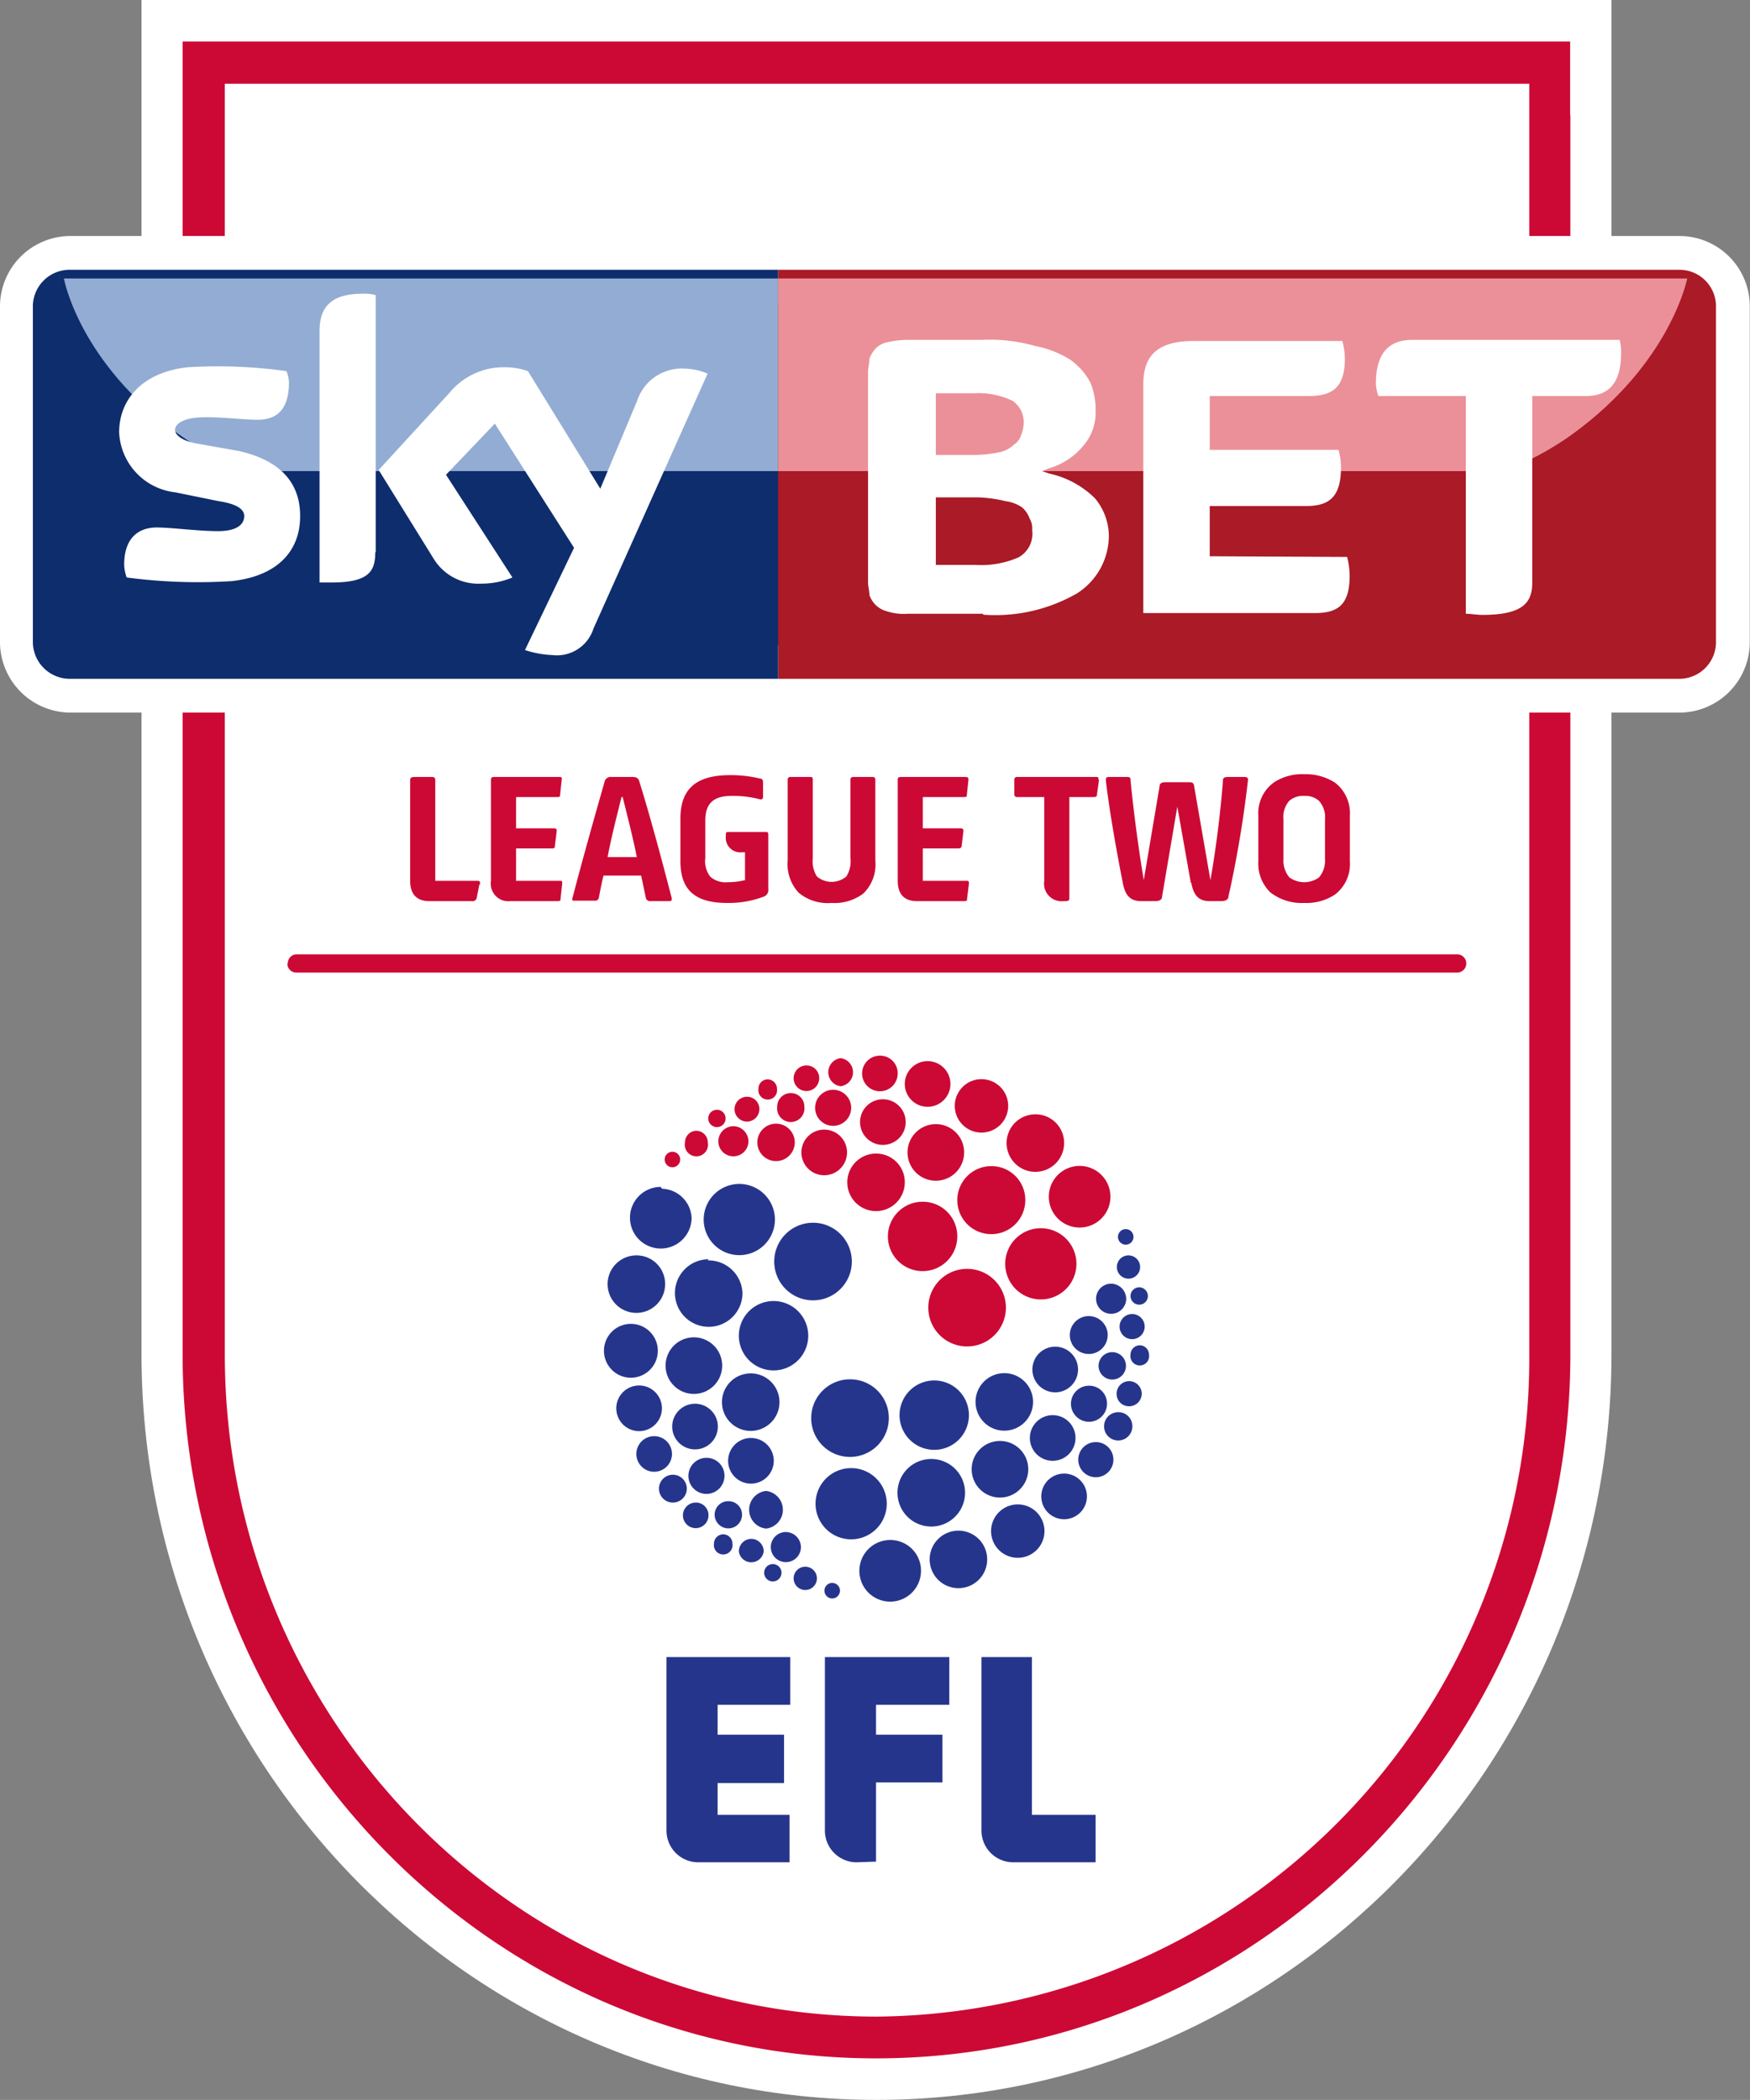 <svg id="svg17250" xmlns="http://www.w3.org/2000/svg" viewBox="0 0 76.67 92">
  <rect x="0" y="0" width="76.67" height="92" fill="#808080" stroke="none"/>
  <defs>
    <style>
      .cls-1 {
        fill: #fff;
      }

      .cls-2 {
        fill: #cc0935;
      }

      .cls-3 {
        fill: #26358c;
      }

      .cls-4, .cls-5 {
        fill: #aa1a27;
      }

      .cls-4 {
        stroke: #fff;
        stroke-miterlimit: 3.2;
        stroke-width: 2.96px;
      }

      .cls-4, .cls-5, .cls-7, .cls-8 {
        fill-rule: evenodd;
      }

      .cls-6 {
        fill: #0e2d6d;
      }

      .cls-7 {
        fill: #93acd3;
      }

      .cls-8 {
        fill: #eb9098;
      }
    </style>
  </defs>
  <g id="layer1">
    <g id="g4471">
      <path id="path10692" class="cls-1" d="M38.41,92C20.65,92,6.2,77.34,6.2,59.32c0-.22,0-46.28,0-54.27V0h64.4V5.05c0,7.93,0,54,0,54.27,0,18-14.45,32.68-32.21,32.68"/>
      <path id="path10696" class="cls-2" d="M38.41,88.35c-15.75,0-28.56-13-28.56-29,0-.58,0-48.07,0-55.68H67c0,7.61,0,55.1,0,55.68a28.84,28.84,0,0,1-28.57,29M68.79,5.05V1.82H8V5.05C8,13.1,8,59.1,8,59.32c0,17,13.63,30.86,30.38,30.86S68.8,76.33,68.8,59.32c0-.31,0-46.4,0-54.27"/>
      <path id="path10748" class="cls-2" d="M12.59,42.21a.39.39,0,0,0,.39.4H63.84a.4.4,0,0,0,0-.8H13a.39.39,0,0,0-.39.4"/>
      <path id="path10752" class="cls-3" d="M48,81.59V79.51H45.21V72.6H43v7.6a1.39,1.39,0,0,0,1.39,1.39ZM29.2,80.2a1.39,1.39,0,0,0,1.39,1.39h4V79.51H31.44V78.12h2.91V76H31.44V74.69h3.18V72.6H29.2v7.6Zm8.33,1.39a1.39,1.39,0,0,1-1.39-1.39V72.6h5.45v2.09H38.38V76h2.91v2.09H38.38v3.47Z"/>
      <path id="path10756" class="cls-2" d="M42.37,55.59a1.7,1.7,0,1,0,1.7,1.7,1.7,1.7,0,0,0-1.7-1.7"/>
      <path id="path10760" class="cls-2" d="M40.42,52.65a1.52,1.52,0,1,0,1.52,1.51,1.51,1.51,0,0,0-1.52-1.51"/>
      <path id="path10764" class="cls-2" d="M43.44,51.09a1.49,1.49,0,1,0,1.48,1.48,1.48,1.48,0,0,0-1.48-1.48"/>
      <path id="path10768" class="cls-2" d="M38.38,50.54a1.26,1.26,0,1,0,1.26,1.25,1.25,1.25,0,0,0-1.26-1.25"/>
      <path id="path10772" class="cls-2" d="M36.11,49.49a1,1,0,1,0,1,1,1,1,0,0,0-1-1"/>
      <path id="path10776" class="cls-2" d="M34,49.23a.82.82,0,1,0,.82.82.82.82,0,0,0-.82-.82"/>
      <path id="path10780" class="cls-2" d="M36.59,47.75a.79.79,0,1,0,0,1.57.79.79,0,0,0,0-1.57"/>
      <path id="path10784" class="cls-2" d="M38.56,46.25a.78.78,0,1,0,.77.77.77.77,0,0,0-.77-.77"/>
      <path id="path10788" class="cls-2" d="M36.83,46.36a.62.62,0,0,0,0,1.23.62.62,0,0,0,0-1.23"/>
      <path id="path10792" class="cls-2" d="M35.34,46.68a.56.56,0,1,0,.55.56.55.55,0,0,0-.55-.56"/>
      <path id="path10796" class="cls-2" d="M34.64,47.89a.59.59,0,0,0-.59.59.6.6,0,1,0,1.19,0,.59.59,0,0,0-.6-.59"/>
      <path id="path10800" class="cls-2" d="M32.73,48.05a.55.55,0,0,0-.55.54.55.55,0,0,0,.55.55.55.55,0,0,0,.54-.55.54.54,0,0,0-.54-.54"/>
      <path id="path10804" class="cls-2" d="M33.63,47.29a.4.4,0,0,0-.4.41.41.41,0,1,0,.81,0,.41.41,0,0,0-.41-.41"/>
      <path id="path10808" class="cls-2" d="M31.41,48.62a.38.38,0,1,0,.38.37.38.38,0,0,0-.38-.37"/>
      <path id="path10812" class="cls-2" d="M32.13,49.34a.67.67,0,0,0-.66.66.66.66,0,0,0,1.32,0,.67.67,0,0,0-.66-.66"/>
      <path id="path10816" class="cls-2" d="M30.52,49.54a.51.51,0,0,0-.51.51.51.51,0,1,0,1,0,.51.51,0,0,0-.51-.51"/>
      <path id="path10820" class="cls-2" d="M29.46,50.46a.34.34,0,1,0,.34.34.34.34,0,0,0-.34-.34"/>
      <path id="path10824" class="cls-2" d="M41,49.25a1.24,1.24,0,1,0,1.24,1.23A1.24,1.24,0,0,0,41,49.25"/>
      <path id="path10828" class="cls-2" d="M45.6,53.81a1.56,1.56,0,1,0,1.56,1.56,1.56,1.56,0,0,0-1.56-1.56"/>
      <path id="path10832" class="cls-2" d="M47.3,51.08a1.35,1.35,0,1,0,1.35,1.35,1.35,1.35,0,0,0-1.35-1.35"/>
      <path id="path10836" class="cls-2" d="M45.36,48.82a1.26,1.26,0,1,0,1.26,1.25,1.25,1.25,0,0,0-1.26-1.25"/>
      <path id="path10840" class="cls-2" d="M43,47.28a1.17,1.17,0,1,0,1.17,1.17A1.17,1.17,0,0,0,43,47.28"/>
      <path id="path10844" class="cls-2" d="M40.64,46.49a1,1,0,1,0,1,1,1,1,0,0,0-1-1"/>
      <path id="path10848" class="cls-2" d="M38.68,48.16a1,1,0,1,0,1,1,1,1,0,0,0-1-1"/>
      <path id="path10852" class="cls-3" d="M38.94,62.13a1.7,1.7,0,1,1-1.69-1.7,1.69,1.69,0,0,1,1.69,1.7"/>
      <path id="path10856" class="cls-3" d="M40.93,60.48A1.52,1.52,0,1,0,42.45,62a1.52,1.52,0,0,0-1.52-1.52"/>
      <path id="path10860" class="cls-3" d="M40.8,63.92a1.48,1.48,0,1,0,1.48,1.48,1.48,1.48,0,0,0-1.48-1.48"/>
      <path id="path10864" class="cls-3" d="M44,60.16a1.26,1.26,0,1,0,1.26,1.26A1.26,1.26,0,0,0,44,60.16"/>
      <path id="path10868" class="cls-3" d="M46.23,59a1,1,0,1,0,1,1,1,1,0,0,0-1-1"/>
      <path id="path10872" class="cls-3" d="M47.71,57.66a.83.83,0,1,0,.82.83.83.83,0,0,0-.82-.83"/>
      <path id="path10876" class="cls-3" d="M47.72,60.71a.79.79,0,1,0,.78.78.78.78,0,0,0-.78-.78"/>
      <path id="path10880" class="cls-3" d="M48,63.18a.77.77,0,1,0,.78.77.77.77,0,0,0-.78-.77"/>
      <path id="path10884" class="cls-3" d="M49,61.87a.62.62,0,1,0,.61.62.61.61,0,0,0-.61-.62"/>
      <path id="path10888" class="cls-3" d="M49.47,60.51a.55.55,0,0,0-.55.55.54.54,0,0,0,.55.55.55.55,0,0,0,.55-.55.55.55,0,0,0-.55-.55"/>
      <path id="path10892" class="cls-3" d="M48.74,59.24a.6.6,0,1,0,.59.59.6.6,0,0,0-.59-.59"/>
      <path id="path10896" class="cls-3" d="M49.6,57.57a.55.55,0,0,0,0,1.1.55.55,0,0,0,0-1.1"/>
      <path id="path10900" class="cls-3" d="M49.94,58.94a.41.41,0,0,0-.41.41.41.41,0,1,0,.81,0,.41.41,0,0,0-.4-.41"/>
      <path id="path10904" class="cls-3" d="M49.91,56.4a.38.38,0,0,0,0,.76.38.38,0,0,0,0-.76"/>
      <path id="path10908" class="cls-3" d="M48.68,56.24a.66.66,0,1,0,.66.66.67.67,0,0,0-.66-.66"/>
      <path id="path10912" class="cls-3" d="M49.44,55a.51.51,0,1,0,.51.51.51.51,0,0,0-.51-.51"/>
      <path id="path10916" class="cls-3" d="M49.32,53.85a.34.34,0,1,0,.34.34.34.34,0,0,0-.34-.34"/>
      <path id="path10920" class="cls-3" d="M43.81,63.13a1.24,1.24,0,1,0,1.24,1.24,1.24,1.24,0,0,0-1.24-1.24"/>
      <path id="path10924" class="cls-3" d="M37.29,64.32a1.56,1.56,0,1,0,1.56,1.56,1.56,1.56,0,0,0-1.56-1.56"/>
      <path id="path10928" class="cls-3" d="M39,67.47a1.35,1.35,0,1,0,1.35,1.35A1.34,1.34,0,0,0,39,67.47"/>
      <path id="path10932" class="cls-3" d="M42,67.06a1.26,1.26,0,1,0,1.25,1.26A1.26,1.26,0,0,0,42,67.06"/>
      <path id="path10936" class="cls-3" d="M44.59,65.91a1.17,1.17,0,1,0,1.17,1.17,1.17,1.17,0,0,0-1.17-1.17"/>
      <path id="path10940" class="cls-3" d="M46.62,64.56a1,1,0,1,0,1,1,1,1,0,0,0-1-1"/>
      <path id="path10944" class="cls-3" d="M46.12,62a1,1,0,1,0,1,1,1,1,0,0,0-1-1"/>
      <path id="path10948" class="cls-3" d="M30.45,61.5a1,1,0,1,0,1,1,1,1,0,0,0-1-1M28,60.7a1,1,0,1,0,1,1,1,1,0,0,0-1-1M27.65,58a1.18,1.18,0,1,0,1.17,1.17A1.18,1.18,0,0,0,27.65,58M27.88,55a1.26,1.26,0,1,0,1.26,1.25A1.25,1.25,0,0,0,27.88,55m1.07-3a1.35,1.35,0,1,0,1.35,1.35A1.34,1.34,0,0,0,29,52.08m3.4-.21a1.56,1.56,0,1,0,1.55,1.56,1.56,1.56,0,0,0-1.55-1.56m-2,6.72a1.24,1.24,0,1,0,1.24,1.24,1.24,1.24,0,0,0-1.24-1.24m6.06,10.76a.34.34,0,1,0,0,.68.34.34,0,0,0,0-.68m-1.18-.71a.51.51,0,1,0,.51.51.51.51,0,0,0-.51-.51m-.85-1.52a.66.66,0,1,0,.66.66.67.67,0,0,0-.66-.66m-.51,1.41a.38.38,0,1,0,0,.75.38.38,0,0,0,0-.75m-2.23-1.31a.41.41,0,0,0-.41.41.41.41,0,1,0,.81,0,.41.41,0,0,0-.4-.41m1.22.2a.55.55,0,0,0-.54.55.55.55,0,0,0,1.09,0,.55.55,0,0,0-.55-.55m-1-1.65a.59.59,0,0,0-.6.59.6.6,0,1,0,1.2,0,.59.59,0,0,0-.6-.59m-1.43.06a.56.56,0,1,0,.56.55.55.55,0,0,0-.56-.55m-1-1.22a.61.61,0,0,0-.61.61.61.61,0,0,0,1.22,0,.61.61,0,0,0-.61-.61m-.81-1.69a.78.78,0,1,0,.77.78.78.78,0,0,0-.77-.78m2.28.95a.79.79,0,1,0,.79.78.78.78,0,0,0-.79-.78m2.61,1.45a.83.83,0,0,0,0,1.65.83.83,0,0,0,0-1.65M32.9,63a1,1,0,1,0,1,1,1,1,0,0,0-1-1m0-2.83a1.26,1.26,0,1,0,1.25,1.26,1.26,1.26,0,0,0-1.25-1.26m-1.85-5a1.48,1.48,0,1,0,1.48,1.48A1.49,1.49,0,0,0,31,55.22M33.89,57a1.52,1.52,0,1,0,1.52,1.52A1.52,1.52,0,0,0,33.89,57m1.73-3.43a1.7,1.7,0,1,0,1.7,1.7,1.7,1.7,0,0,0-1.7-1.7"/>
      <path id="path24168" class="cls-4" d="M73.59,29.74a1.61,1.61,0,0,0,1.59-1.65V13.46a1.6,1.6,0,0,0-1.59-1.64H3.13a1.61,1.61,0,0,0-1.65,1.64V28.09a1.62,1.62,0,0,0,1.65,1.65H73.59Z"/>
      <path id="path24192" class="cls-5" d="M34.09,29.74h39.5a1.61,1.61,0,0,0,1.59-1.65V13.46a1.6,1.6,0,0,0-1.59-1.64H34.09"/>
      <path id="path24194" class="cls-6" d="M34.09,11.82h-31a1.61,1.61,0,0,0-1.65,1.64V28.09a1.62,1.62,0,0,0,1.65,1.65h31"/>
      <path id="path24196" class="cls-7" d="M34.09,12.2H2.8s.65,3.67,5,6.8c0,0,2.19,1.64,3.62,1.64H34.09V12.2Z"/>
      <path id="path24198" class="cls-8" d="M34.09,12.2H73.92s-.71,3.67-5,6.8c0,0-2.2,1.64-3.67,1.64H34.09V12.2Z"/>
      <path id="path24200" class="cls-1" d="M23,28.48a4.41,4.41,0,0,0,1.2.22A1.68,1.68,0,0,0,26,27.54l5-11.17a2.68,2.68,0,0,0-1-.22,2.06,2.06,0,0,0-2.09,1.42L26.3,21.41l-3.17-5.15a3,3,0,0,0-1-.17,3.06,3.06,0,0,0-2.42,1.1l-3.12,3.4L19,24.48a2.29,2.29,0,0,0,2.08,1.09,3.49,3.49,0,0,0,1.37-.27l-2.91-4.5,2.14-2.24L25.15,24,23,28.48ZM16.44,24.2c0,.82-.27,1.32-1.92,1.32H14v-11c0-.82.27-1.65,1.86-1.65a1.85,1.85,0,0,1,.6.06V24.2Zm-3.29-1.59c0,1.54-1,2.63-3,2.85a23.67,23.67,0,0,1-4.6-.16,1.85,1.85,0,0,1-.11-.55c0-1.31.76-1.64,1.42-1.64s1.81.16,2.69.16,1.15-.33,1.15-.66-.39-.54-1.1-.65l-1.92-.39a2.77,2.77,0,0,1-2.46-2.63c0-1.42,1-2.63,3-2.85a21.56,21.56,0,0,1,4.33.17,1.45,1.45,0,0,1,.11.49c0,1.37-.71,1.64-1.37,1.64s-1.37-.11-2.3-.11-1.32.28-1.32.55.39.5.94.6l1.86.33c1.92.44,2.68,1.48,2.68,2.85Z"/>
      <path id="path24202" class="cls-1" d="M43.07,26.89H39.78a2.43,2.43,0,0,1-.93-.11,1.09,1.09,0,0,1-.49-.28,1.12,1.12,0,0,1-.27-.43c0-.17-.06-.39-.06-.55V16.31c0-.22.06-.38.06-.6a1.58,1.58,0,0,1,.27-.44,1,1,0,0,1,.49-.27,4.09,4.09,0,0,1,.93-.11H43a7.33,7.33,0,0,1,2.36.27,4.48,4.48,0,0,1,1.53.6,2.88,2.88,0,0,1,.88,1A3.06,3.06,0,0,1,48,18a2.21,2.21,0,0,1-.54,1.53,3.06,3.06,0,0,1-1.54,1l-.27.11.33.11a4.08,4.08,0,0,1,2,1.09,2.62,2.62,0,0,1,.6,1.59A3,3,0,0,1,47.18,26a7.19,7.19,0,0,1-4.11.93M41,24.75h1.75a4.06,4.06,0,0,0,1.87-.33,1.18,1.18,0,0,0,.6-1.2.83.83,0,0,0-.11-.5,1.18,1.18,0,0,0-.33-.49,1.64,1.64,0,0,0-.71-.27,6,6,0,0,0-1.21-.17H41v3Zm0-4.82h1.75a5.33,5.33,0,0,0,1-.11,1.29,1.29,0,0,0,.66-.33.79.79,0,0,0,.33-.44,1.45,1.45,0,0,0,.11-.49,1.13,1.13,0,0,0-.49-1,3.45,3.45,0,0,0-1.7-.33H41v2.74Z"/>
      <path id="path24204" class="cls-1" d="M53,24.37v-2.2h4.22c1,0,1.53-.38,1.53-1.69a2.63,2.63,0,0,0-.11-.77H53V17.35h4.33c1,0,1.59-.33,1.59-1.64a3.08,3.08,0,0,0-.11-.77H52.28c-1.86,0-2.19.93-2.19,1.92v10h7.5c1,0,1.54-.33,1.54-1.64a3.54,3.54,0,0,0-.11-.82Z"/>
      <path id="path24206" class="cls-1" d="M67.13,17.35h2.35c.77,0,1.54-.33,1.54-1.86a2.25,2.25,0,0,0-.06-.6H61.87c-.77,0-1.59.33-1.59,1.91a1.74,1.74,0,0,0,.11.55h3.83v9.54c.22,0,.5.05.72.05,1.8,0,2.19-.55,2.19-1.42V17.35Z"/>
      <g id="g4446">
        <path id="path2618" class="cls-2" d="M21,38.76l-.11.55a.18.18,0,0,1-.21.17H18.81c-.53,0-.84-.28-.84-.89v-4.4c0-.12.05-.15.22-.15h.66c.16,0,.22,0,.22.15v4.4h1.81c.11,0,.18,0,.14.17"/>
        <path id="path2622" class="cls-2" d="M24.63,38.72l-.07.64c0,.09,0,.12-.14.12H22.36a.77.77,0,0,1-.85-.89v-4.4c0-.1,0-.15.16-.15H24.5c.08,0,.13,0,.11.12l-.07.65c0,.08,0,.11-.13.11h-1.8v1.37h1.66c.1,0,.13.05.12.12l-.08.65c0,.07,0,.11-.14.11H22.61v1.42h1.91c.09,0,.12,0,.11.13"/>
        <path id="path2626" class="cls-2" d="M27.9,37.55c-.16-.81-.41-1.79-.62-2.63h-.05c-.21.84-.46,1.82-.61,2.63Zm-2.82,1.8c.48-1.85,1-3.67,1.41-5.11a.27.27,0,0,1,.3-.2h.91c.2,0,.27.06.31.2.45,1.44.94,3.26,1.42,5.11,0,.1,0,.13-.11.13H28.5a.19.19,0,0,1-.2-.12l-.21-1H26.44c-.08.32-.14.64-.21,1a.16.16,0,0,1-.17.1h-.87c-.11,0-.14,0-.11-.13"/>
        <path id="path2630" class="cls-2" d="M32.51,37.34a.64.64,0,0,1-.71-.71v-.05c0-.09,0-.13.12-.13h1.61c.09,0,.13,0,.13.12v2.37a.31.31,0,0,1-.19.34,4.35,4.35,0,0,1-1.61.28c-1.41,0-2.05-.57-2.05-1.83V35.86c0-1.35.75-1.9,2.18-1.9a5.49,5.49,0,0,1,1.31.15c.1,0,.13.07.13.19v.62c0,.09-.06.12-.17.09a4.63,4.63,0,0,0-1.19-.14c-.69,0-1.17.22-1.17,1.08v1.64a1.1,1.1,0,0,0,.22.82,1,1,0,0,0,.76.24,3.1,3.1,0,0,0,.76-.09V37.34Z"/>
        <path id="path2634" class="cls-2" d="M35,39.12a1.83,1.83,0,0,1-.49-1.42V34.16a.11.11,0,0,1,.13-.12h.84c.09,0,.13,0,.13.12V37.6a1.25,1.25,0,0,0,.18.8,1,1,0,0,0,1.29,0,1.25,1.25,0,0,0,.18-.8V34.16c0-.08.05-.12.13-.12h.84a.11.11,0,0,1,.12.12V37.7a1.78,1.78,0,0,1-.53,1.45,2.1,2.1,0,0,1-1.39.41A2,2,0,0,1,35,39.12"/>
        <path id="path2638" class="cls-2" d="M42.45,38.72l-.08.64c0,.09,0,.12-.13.12H40.17c-.53,0-.84-.28-.84-.89v-4.4c0-.1,0-.15.15-.15h2.83q.13,0,.12.12l-.07.65c0,.08,0,.11-.13.11h-1.8v1.37h1.66c.1,0,.12.05.12.12l-.08.65c0,.07-.05.11-.14.11H40.43v1.42h1.9c.09,0,.13,0,.12.13"/>
        <path id="path2642" class="cls-2" d="M48.15,34.16l-.09.65c0,.09-.05.11-.15.11H46.85v4.44c0,.08-.05.12-.14.12H46.6a.77.77,0,0,1-.85-.89V34.92H44.56a.11.11,0,0,1-.12-.11v-.65a.11.11,0,0,1,.12-.12H48c.1,0,.14,0,.12.12"/>
        <path id="path2646" class="cls-2" d="M52.17,38.67l-.59-3.33h0l-.67,3.95c0,.14-.14.19-.3.19H50c-.49,0-.71-.26-.81-.81-.14-.7-.56-2.9-.74-4.47,0-.12,0-.16.16-.16h.71c.16,0,.21,0,.21.14.14,1.46.38,3.2.58,4.38h0l.69-4.1c0-.14.1-.19.26-.19h1c.15,0,.24,0,.26.19l.71,4.1h0c.22-1.23.44-2.9.55-4.38,0-.1.07-.14.23-.14h.7c.16,0,.18.06.16.19a48.67,48.67,0,0,1-.85,5.05c0,.14-.15.2-.31.2H53c-.49,0-.71-.26-.81-.81"/>
        <path id="path2650" class="cls-2" d="M57.79,38.44a1.14,1.14,0,0,0,.26-.81V35.89a1.06,1.06,0,0,0-.27-.81.9.9,0,0,0-.64-.21.92.92,0,0,0-.65.21,1.06,1.06,0,0,0-.26.81v1.74a1.14,1.14,0,0,0,.26.81,1.11,1.11,0,0,0,1.3,0m-2.13.66a1.74,1.74,0,0,1-.53-1.36v-2a1.66,1.66,0,0,1,.71-1.48,2.24,2.24,0,0,1,1.3-.34,2.36,2.36,0,0,1,1.35.37,1.69,1.69,0,0,1,.65,1.45v2a1.68,1.68,0,0,1-.65,1.45,2.27,2.27,0,0,1-1.35.37,2.24,2.24,0,0,1-1.48-.46"/>
      </g>
    </g>
  </g>
</svg>
